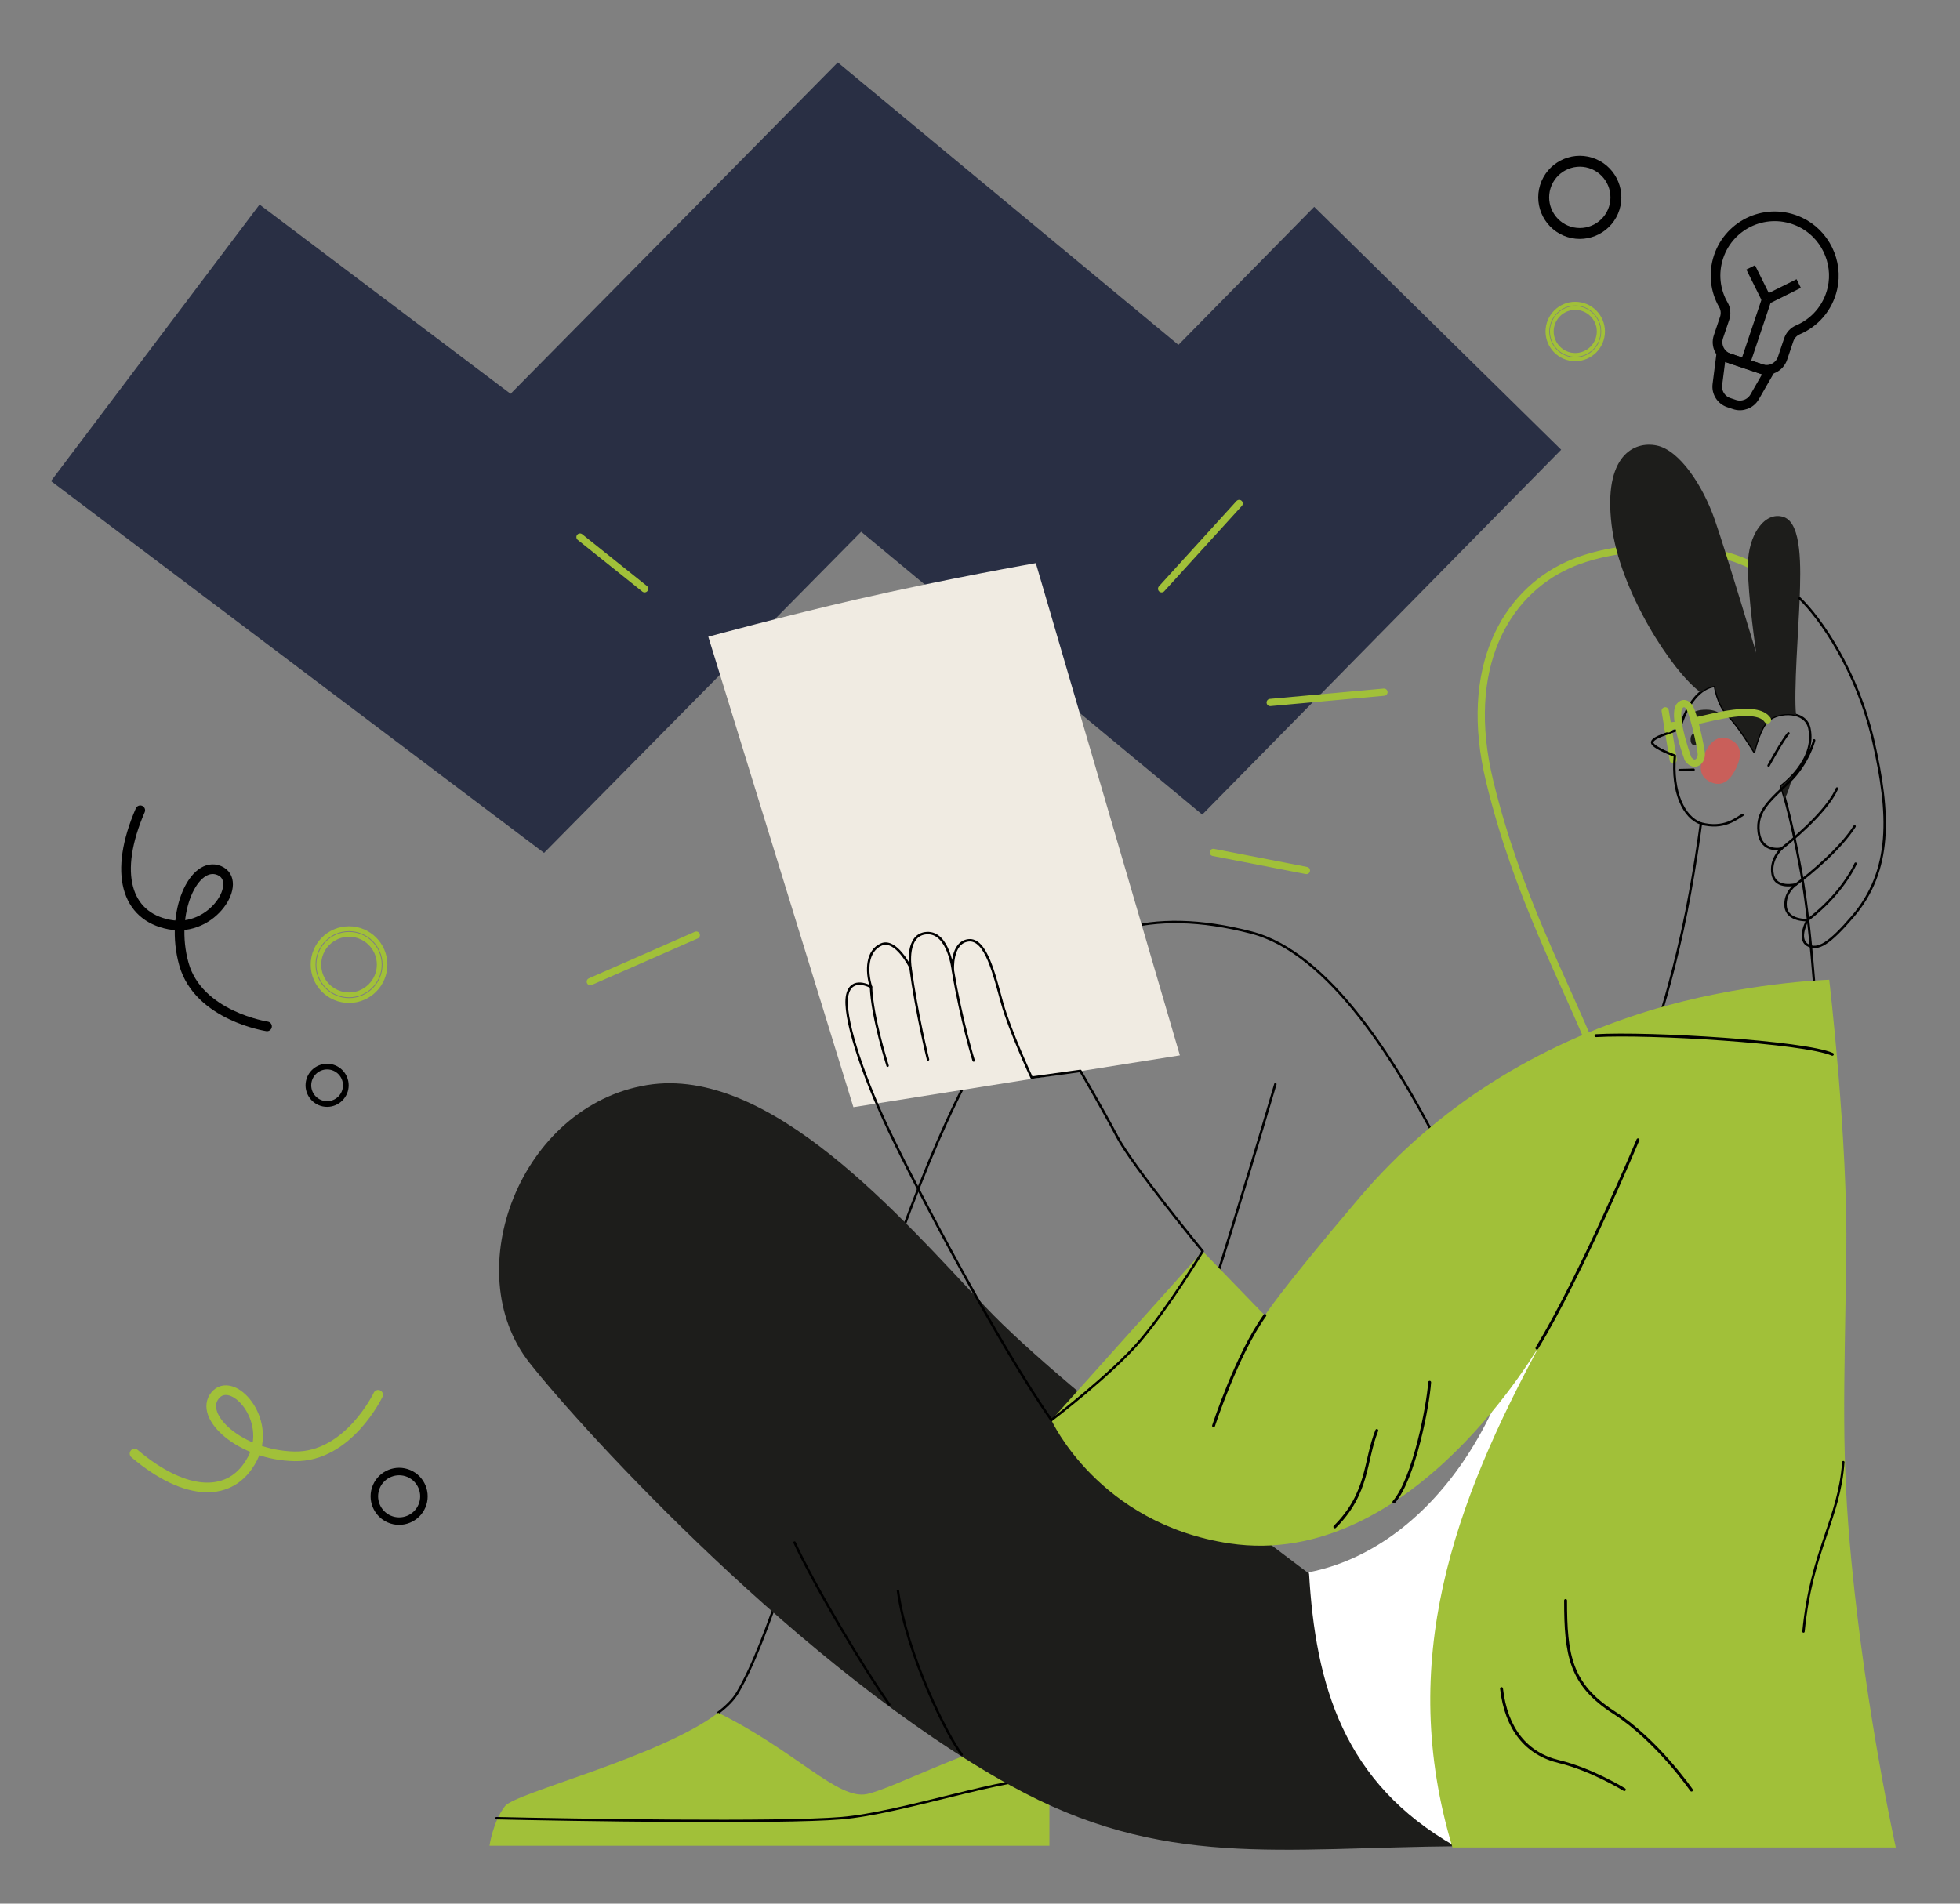 <?xml version="1.0" encoding="utf-8"?>
<!-- Generator: Adobe Illustrator 26.2.1, SVG Export Plug-In . SVG Version: 6.00 Build 0)  -->
<svg version="1.1" id="Warstwa_1" xmlns="http://www.w3.org/2000/svg" xmlns:xlink="http://www.w3.org/1999/xlink" x="0px" y="0px"
	 viewBox="0 0 811.9 788.7" style="enable-background:new 0 0 811.9 788.7;" xml:space="preserve">
<rect x="0" y="0" width="811.9" height="788.7" fill="#808080" stroke="none"/>
<style type="text/css">
	.black_x0020_stroke_x0020_88{fill:none;stroke:#000000;stroke-linecap:round;stroke-linejoin:round;stroke-miterlimit:10;}
	.st0{fill:#292F44;}
	.st1{fill:none;stroke:#292F44;stroke-width:143.5;stroke-miterlimit:10;}
	.st2{fill:#EDEDED;}
	.st3{fill:#A1C039;}
	.st4{fill:none;stroke:#A1C039;stroke-width:143.5;stroke-miterlimit:10;}
	.st5{fill:#FFFFFF;}
	.st6{fill:#82A3D8;}
	.st7{fill:#100C27;}
	.st8{fill:#E8DACF;}
	.st9{fill:#F7EAE1;}
	.st10{fill:#FE7654;}
	.st11{fill:#303336;}
	.st12{fill:#FE9074;}
	.st13{opacity:0.95;fill:#75ACBA;}
	.st14{fill:#3B4E63;}
	.st15{fill:#224267;}
	.st16{fill:#DAEA9B;}
	.st17{fill:none;stroke:#A1C039;stroke-width:2;stroke-miterlimit:10;}
	.st18{fill:none;stroke:#A1C039;stroke-width:1.55;stroke-miterlimit:10;}
	.st19{fill:none;stroke:#A1C039;stroke-width:6.24;stroke-linecap:round;stroke-linejoin:round;stroke-miterlimit:10;}
	.st20{fill:none;stroke:#FE7654;stroke-width:3.12;stroke-linecap:round;stroke-linejoin:round;stroke-miterlimit:10;}
	.st21{fill:none;stroke:#292F44;stroke-width:4.68;stroke-linecap:round;stroke-linejoin:round;stroke-miterlimit:10;}
	.st22{fill:none;stroke:#292F44;stroke-width:3.12;stroke-linecap:round;stroke-linejoin:round;stroke-miterlimit:10;}
	.st23{fill:none;stroke:#100C27;stroke-width:3.12;stroke-linecap:round;stroke-linejoin:round;stroke-miterlimit:10;}
	.st24{fill:none;stroke:#FE7654;stroke-width:6.24;stroke-linecap:round;stroke-linejoin:round;stroke-miterlimit:10;}
	.st25{fill:none;stroke:#100C27;stroke-width:24.96;stroke-linecap:round;stroke-linejoin:round;stroke-miterlimit:10;}
	.st26{fill:none;stroke:#224267;stroke-width:6.24;stroke-linecap:round;stroke-linejoin:round;stroke-miterlimit:10;}
	.st27{fill:none;stroke:#000000;stroke-width:4.1;stroke-linecap:round;stroke-linejoin:round;stroke-miterlimit:10;}
	.st28{fill:none;stroke:#000000;stroke-width:4;stroke-linecap:round;stroke-miterlimit:10;}
	.st29{fill:none;stroke:#A1C039;stroke-width:4;stroke-linecap:round;stroke-miterlimit:10;}
	.st30{fill:none;stroke:#A1C039;stroke-width:4;stroke-linecap:round;stroke-linejoin:round;stroke-miterlimit:10;}
	.st31{fill:none;stroke:#000000;stroke-width:2.05;stroke-linecap:round;stroke-linejoin:round;stroke-miterlimit:10;}
	.st32{fill:#1D1D1B;}
	.st33{fill:none;stroke:#F7EAE1;stroke-width:2.05;stroke-linecap:round;stroke-linejoin:round;stroke-miterlimit:10;}
	.st34{opacity:0.27;fill:#1D1D1B;}
	.st35{fill:#FFFFFF;stroke:#F44C44;stroke-width:2.05;stroke-miterlimit:10;}
	.st36{opacity:0.63;}
	.st37{fill:#F44C44;}
	.st38{fill:none;stroke:#A1C039;stroke-width:3;stroke-linecap:round;stroke-miterlimit:10;}
	.st39{fill:none;stroke:#A1C039;stroke-width:3;stroke-linecap:round;stroke-linejoin:round;stroke-miterlimit:10;}
	.st40{opacity:0.17;fill:#292F44;}
	.st41{fill:none;stroke:#000000;stroke-linecap:round;stroke-linejoin:round;stroke-miterlimit:10;}
	.st42{fill:#F0EBE2;}
	.st43{fill:none;stroke:#000000;stroke-width:1.203;stroke-linecap:round;stroke-linejoin:round;stroke-miterlimit:10;}
	.st44{fill:#ECF2EB;}
	.st45{clip-path:url(#SVGID_00000022557793473451670450000016076372865011323581_);}
	.st46{fill:none;stroke:#CCDB8D;stroke-width:2;stroke-miterlimit:10;}
	.st47{fill:none;stroke:#2F456E;stroke-width:2;stroke-miterlimit:10;}
	.st48{fill:none;stroke:#2F456E;stroke-width:2.025;stroke-linecap:round;stroke-linejoin:round;stroke-miterlimit:10;}
	.st49{fill:#2F456E;}
	.st50{fill:#303145;}
	.st51{fill:#415A96;}
	.st52{fill:#F7E5DD;}
	.st53{fill:none;stroke:#303145;stroke-width:2.025;stroke-linecap:round;stroke-linejoin:round;stroke-miterlimit:10;}
	.st54{fill:none;stroke:#4B77BF;stroke-width:2.025;stroke-linecap:round;stroke-linejoin:round;stroke-miterlimit:10;}
	.st55{fill:none;stroke:#F3A8A3;stroke-width:1.012;stroke-linecap:round;stroke-linejoin:round;stroke-miterlimit:10;}
	.st56{fill:none;stroke:#48C4DA;stroke-width:1.012;stroke-linecap:round;stroke-linejoin:round;stroke-miterlimit:10;}
	.st57{fill:none;stroke:#BBC2FF;stroke-width:1.012;stroke-linecap:round;stroke-linejoin:round;stroke-miterlimit:10;}
	.st58{fill:none;stroke:#303145;stroke-width:1.012;stroke-linecap:round;stroke-linejoin:round;stroke-miterlimit:10;}
	.st59{fill:#1C4489;}
	.st60{fill:none;stroke:#F3A8A3;stroke-width:2.025;stroke-linecap:round;stroke-linejoin:round;stroke-miterlimit:10;}
	.st61{fill:none;stroke:#FFFFFF;stroke-width:2.025;stroke-linecap:round;stroke-linejoin:round;stroke-miterlimit:10;}
	.st62{fill:#292F44;stroke:#FFFFFF;stroke-width:5;stroke-miterlimit:10;}
	.st63{fill:#A1C039;stroke:#FFFFFF;stroke-width:6;stroke-miterlimit:10;}
	.st64{clip-path:url(#SVGID_00000064355342371447095600000002904144617904687038_);}
	.st65{fill:none;stroke:#000000;stroke-width:1.641;stroke-linecap:round;stroke-linejoin:round;stroke-miterlimit:10;}
	.st66{fill:none;stroke:#FFFFFF;stroke-width:14.773;stroke-linecap:round;stroke-linejoin:round;stroke-miterlimit:10;}
	.st67{fill:none;stroke:#2F456E;stroke-width:4.003;stroke-linecap:round;stroke-linejoin:round;stroke-miterlimit:10;}
	.st68{fill:none;stroke:#000000;stroke-width:3.283;stroke-linecap:round;stroke-linejoin:round;stroke-miterlimit:10;}
	.st69{clip-path:url(#SVGID_00000175308144143840163390000011793577489048242055_);}
	.st70{fill:#D6AD9D;}
	.st71{fill:none;stroke:#000000;stroke-width:1.29;stroke-linecap:round;stroke-linejoin:round;stroke-miterlimit:10;}
	.st72{fill:none;stroke:#EBE35B;stroke-width:1.29;stroke-linecap:round;stroke-linejoin:round;stroke-miterlimit:10;}
	.st73{fill:none;stroke:#E09FCE;stroke-width:1.29;stroke-linecap:round;stroke-linejoin:round;stroke-miterlimit:10;}
	.st74{fill:#E3F4D7;}
	.st75{fill:#EBE35B;}
	.st76{fill:#E09FCE;}
	.st77{fill:none;stroke:#B84221;stroke-width:1.29;stroke-linecap:round;stroke-linejoin:round;stroke-miterlimit:10;}
	.st78{fill:#4EBDCC;}
	.st79{fill:#E3755F;}
	.st80{fill:none;stroke:#303145;stroke-width:2.529;stroke-linecap:round;stroke-miterlimit:10;}
	.st81{fill:none;stroke:#303145;stroke-width:2.393;stroke-miterlimit:10;}
	.st82{fill:none;stroke:#303145;stroke-width:2.393;stroke-linecap:round;stroke-miterlimit:10;}
	.st83{fill:none;stroke:#F1FCB4;stroke-width:2.991;stroke-linecap:round;stroke-miterlimit:10;}
	.st84{fill:none;stroke:#F1FCB4;stroke-width:4.146;stroke-linecap:round;stroke-miterlimit:10;}
	.st85{fill:none;stroke:#000000;stroke-width:4;stroke-miterlimit:10;}
</style>
<polyline id="XMLID_00000031903917358300750320000016382640573673804962_" class="st1" points="64.32,142.03 218.43,258.26 
	351.88,123.09 493.08,240.18 595.54,136.01 "/>
<path d="M135.5,458.58c-4.92,0-8.93-4-8.93-8.93s4-8.93,8.93-8.93c4.92,0,8.93,4,8.93,8.93S140.42,458.58,135.5,458.58z
	 M135.5,443.07c-3.63,0-6.58,2.95-6.58,6.58c0,3.63,2.95,6.58,6.58,6.58c3.63,0,6.58-2.95,6.58-6.58
	C142.08,446.03,139.13,443.07,135.5,443.07z"/>
<path d="M161.81,631.22c-6.22-1.94-9.7-8.59-7.75-14.81c1.94-6.22,8.59-9.7,14.81-7.75c6.22,1.94,9.7,8.59,7.75,14.81
	C174.67,629.69,168.03,633.17,161.81,631.22z M167.94,611.62c-4.59-1.43-9.48,1.13-10.92,5.72c-1.43,4.59,1.13,9.48,5.72,10.92
	s9.48-1.13,10.92-5.72C175.09,617.95,172.53,613.06,167.94,611.62z"/>
<path d="M649.27,98.2c-9.06-2.83-14.13-12.51-11.3-21.57c2.83-9.06,12.51-14.13,21.57-11.3c9.06,2.83,14.13,12.51,11.3,21.57
	S658.33,101.03,649.27,98.2z M658.2,69.65c-6.68-2.09-13.82,1.65-15.91,8.33c-2.09,6.68,1.65,13.82,8.33,15.91
	c6.68,2.09,13.82-1.65,15.91-8.33C668.61,78.87,664.88,71.74,658.2,69.65z"/>
<path class="st17" d="M144.58,414.52c-8.2,0-14.88-6.67-14.88-14.88s6.67-14.88,14.88-14.88c8.2,0,14.88,6.67,14.88,14.88
	S152.78,414.52,144.58,414.52z M144.58,387.11c-6.91,0-12.53,5.62-12.53,12.53c0,6.91,5.62,12.53,12.53,12.53
	c6.91,0,12.53-5.62,12.53-12.53C157.11,392.73,151.49,387.11,144.58,387.11z"/>
<path class="st18" d="M652.52,148.86c-6.36,0-11.53-5.17-11.53-11.53s5.17-11.53,11.53-11.53s11.53,5.17,11.53,11.53
	S658.88,148.86,652.52,148.86z M652.52,127.61c-5.36,0-9.71,4.36-9.71,9.71s4.36,9.71,9.71,9.71s9.71-4.36,9.71-9.71
	S657.87,127.61,652.52,127.61z"/>
<path id="XMLID_00000066492914870185175830000003488409673214352025_" class="st28" d="M58.1,335.7
	c-11.19,25.83-6.03,43.91,12.05,47.35c18.08,3.44,30.99-18.08,20.66-22.39c-10.33-4.3-20.66,17.22-14.64,38.74
	c6.03,21.52,34.44,25.83,34.44,25.83"/>
<path id="XMLID_00000179637418412746246550000003426744332803757495_" class="st29" d="M55.73,602.24
	c21.49,18.18,40.29,18.47,48.82,2.16c8.53-16.31-8.34-34.9-15.45-26.25c-7.11,8.64,10.51,24.76,32.85,25.22
	c22.35,0.46,34.69-25.5,34.69-25.5"/>
<g id="XMLID_18388_">
	<path id="XMLID_18438_" class="black_x0020_stroke_x0020_88" d="M297.5,709.61c3.61-2.72,6.39-5.55,8.07-8.44
		c12.85-22.12,23.56-62.1,57.11-159.91c39.88-116.25,71.65-176.61,155.63-154.91c63.53,16.41,115.65,177.05,122.79,202.74"/>
	<g id="XMLID_18435_">
		<path id="XMLID_18437_" class="st3" d="M434.7,716.34v48.37H202.76c0,0,1.43-10,6.42-16.42c4.35-5.59,64.31-20.34,88.31-38.67
			c31.86,15.63,49.56,36.21,61.6,33.68C370.21,740.96,403.69,722.85,434.7,716.34z"/>
		<path id="XMLID_18436_" class="st41" d="M205.62,753.29c31.41,0.71,117.08,2.14,142.78,0c25.7-2.14,69.07-17.67,86.2-16.24"/>
	</g>
	<polyline id="XMLID_18434_" class="black_x0020_stroke_x0020_88" points="434.7,716.34 481.18,595.52 501.88,686.19 	"/>
	<path id="XMLID_18433_" class="black_x0020_stroke_x0020_88" d="M481.18,595.52c14.99-36.41,47.12-146.35,47.12-146.35"/>
	<path id="XMLID_18432_" class="st38" d="M660.91,438.1c-12.88-32.2-32.2-66.55-43.79-114.2c-11.59-47.66,6.87-78.14,32.2-89.73
		c25.33-11.59,70.41-9.45,85.01,6.44"/>
	<path id="XMLID_18431_" class="st32" d="M605.4,764.89c-75.49,0.54-123.85,9.7-186.86-25.16
		c-85.7-47.42-176.17-145.91-199.18-175.08c-29.98-38.01-3.75-106.55,48.72-115.12c50.71-8.28,104.94,54.61,140.28,92.09
		c33.49,35.52,133.85,110.3,133.85,110.3L605.4,764.89z"/>
	<path id="XMLID_18430_" class="st5" d="M542.22,651.38c2.68,47.12,14.46,87.27,60.5,113.51l75.78-218.6L636,510.23
		C632.2,585.63,591.48,641.75,542.22,651.38z"/>
	<g id="XMLID_18401_">
		<path id="XMLID_18429_" class="st42" d="M293.4,263.79l60.11,194.92l135.24-21.47l-59.68-203.93c0,0-36.92,6.44-74.27,15.03
			C325.6,255.05,293.4,263.79,293.4,263.79z"/>
		<g id="XMLID_18415_">
			<path id="XMLID_18428_" class="st38" d="M689.78,294.49c0.86,5.37,3.33,20.29,3.33,20.29"/>
			<path id="XMLID_18427_" class="black_x0020_stroke_x0020_88" d="M687.2,422.32l66.01,10.95c0,0-2.25-45.4-7.08-71.81
				c-4.83-26.4-8.37-35.74-8.37-35.74s14.67-10.55,11.75-23.99c-1.6-7.37-12.37-7.04-16.91-3.38c-3.69,2.97-5.96,13.04-5.96,13.04
				s-6.28-10.47-10.79-14.97c-4.39-4.39-5.47-12.24-5.47-12.24c-5.98,0.64-11.55,7.13-14.58,17.76c-4.55,1.89-10.77,3.38-11.4,5.41
				c-0.54,1.74,6.02,4.48,9.38,5.75c-1.32,15.09,3.69,25.59,10.8,28.07c0,0-2.9,22.86-7.73,44.76
				C692.03,407.83,687.2,422.32,687.2,422.32z"/>
			<g id="XMLID_18424_">
				<path id="XMLID_18426_" class="st32" d="M737.76,325.72c0,0,0.58,1.53,1.59,5.09c1.24-2.35,2.34-5.75,3.23-9.48
					C740.01,324.1,737.76,325.72,737.76,325.72z"/>
				<path id="XMLID_18425_" class="st32" d="M704.47,286.85c1.87-1.53,3.87-2.45,5.92-2.67c0,0,1.08,7.84,5.47,12.24
					c4.51,4.51,10.79,14.97,10.79,14.97s2.27-10.07,5.96-13.04c2.69-2.16,7.54-3.15,11.4-2.08c-1.08-9.07,1.09-37.02,1.48-48.37
					c0.43-12.45,1.07-31.13-6.65-33.7c-7.73-2.58-14.81,7.3-14.81,20.18c0,12.88,3.43,36.06,3.43,36.06s-12.24-41-17.17-55.17
					c-4.94-14.17-14.6-28.77-24.04-30.7c-9.45-1.93-22.11,4.29-18.68,32.84C670.85,244.74,692.8,278.53,704.47,286.85z"/>
			</g>
			<path id="XMLID_00000172419538526703552690000009994194557305807801_" class="st32" d="M703.84,306.35c0,1.58-0.6,2.39-1.77,2.39
				c-1.17,0-1.77-0.81-1.77-2.39c0-1.58,0.6-2.39,1.77-2.39C703.24,303.96,703.84,304.76,703.84,306.35z"/>
			<g id="XMLID_18423_" class="st36">
				<path id="XMLID_00000121961536916171634390000001153568933174599092_" class="st37" d="M719.14,318.29
					c-2.76,5.81-6.35,7.73-10.66,5.69c-4.31-2.04-5.1-6.04-2.34-11.86c2.76-5.81,6.35-7.73,10.66-5.69
					C721.11,308.48,721.9,312.47,719.14,318.29z"/>
			</g>
			<path id="XMLID_18422_" class="black_x0020_stroke_x0020_88" d="M740.82,303.83c-2.41,2.74-8.21,13.36-8.21,13.36"/>
			<path id="XMLID_18421_" class="black_x0020_stroke_x0020_88" d="M695.74,319.07c2.09,0,5.8-0.16,5.8-0.16"/>
			<path id="XMLID_18420_" class="black_x0020_stroke_x0020_88" d="M704.59,341.18c9.5,2.58,14.65-2.09,17.23-3.54"/>
			<path id="XMLID_18419_" class="st32" d="M713.94,297.27c-2.71-0.13-10.6,0.12-14.11,0.26c0,0,0.08-3.59,7.05-3.51
				C712.54,294.08,713.94,297.27,713.94,297.27z"/>
			<path id="XMLID_18418_" class="st38" d="M699.22,314.34c0,0-5.93-16.12-3.86-21.14c0.75-1.82,3.11-2.79,4.72,0.32
				c1.61,3.11,4.19,14.7,4.62,18.35C705.13,315.52,701.8,318.1,699.22,314.34z"/>
			<path id="XMLID_18417_" class="st38" d="M691.07,302c1.93-2.47,4.08-0.97,4.08-0.97"/>
			<path id="XMLID_18416_" class="st38" d="M702.87,298.57c6.44-1.29,24.9-6.76,29.3-0.32"/>
		</g>
		<path id="XMLID_18414_" class="st3" d="M757.72,405.9c0,0-36.3,1.11-74.7,12.88c-45.69,14.01-87.44,39.22-119.78,77.28
			C529.81,535.4,523.95,545,523.95,545l-25.76-26.62l-62.68,69.98c0,0,19.47,42.93,73.85,51.09
			c75.78,11.38,129.23-83.51,129.23-83.51c-36.41,67.1-60.09,132.39-36.93,209.48H785.3c0,0-12.24-54.96-18.35-118.24
			c-4.29-44.44-3.01-69.55-2.15-127.08C765.52,472.02,757.72,405.9,757.72,405.9z"/>
		<path id="XMLID_18413_" class="black_x0020_stroke_x0020_88" d="M498.19,518.38c0,0-28.98-35.21-35.42-47.44
			c-6.44-12.24-15.24-27.26-15.24-27.26l-20.18,2.79c0,0-9.02-19.32-12.24-30.91c-3.22-11.59-6.65-26.83-13.95-25.97
			c-7.3,0.86-6.44,12.45-6.44,12.45s-1.72-15.89-10.73-15.46c-9.02,0.43-6.87,14.17-6.87,14.17s-6.01-12.02-12.02-9.45
			c-6.01,2.58-6.44,10.73-4.29,17.6c0,0-8.16-4.72-9.87,3.43c-1.72,8.16,5.58,31.34,17.17,55.81
			c11.59,24.47,45.94,89.52,67.41,120.21c0,0,24.9-18.89,36.92-33.06C484.45,541.14,498.19,518.38,498.19,518.38z"/>
		<path id="XMLID_18412_" class="black_x0020_stroke_x0020_88" d="M394.72,402.04c3.43,20.61,8.59,37.35,8.59,37.35"/>
		<path id="XMLID_18411_" class="black_x0020_stroke_x0020_88" d="M377.12,400.75c2.58,19.32,7.3,38.21,7.3,38.21"/>
		<path id="XMLID_18410_" class="black_x0020_stroke_x0020_88" d="M360.8,408.9c0.43,12.45,6.87,32.63,6.87,32.63"/>
		<path id="XMLID_18409_" class="st43" d="M523.95,545c-11.59,16.1-21.25,45.72-21.25,45.72"/>
		<path id="XMLID_18408_" class="st43" d="M636.65,558.53c18.68-30.91,41.86-86.3,41.86-86.3"/>
		<path id="XMLID_18407_" class="st43" d="M661.12,429.08c21.9-1.29,86.3,2.58,97.89,7.73"/>
		<path id="XMLID_18406_" class="st43" d="M592.21,572.7c-0.64,9.66-6.44,39.93-14.81,49.59"/>
		<path id="XMLID_18405_" class="st43" d="M570.32,592.66c-5.15,12.88-3.22,25.76-17.39,39.93"/>
		<path id="XMLID_18404_" class="st43" d="M648.52,663.09c0,22.54,1.93,34.78,19.96,46.37c18.03,11.59,32.2,32.2,32.2,32.2"/>
		<path id="XMLID_18403_" class="st43" d="M621.98,699.59c1.93,16.74,10.3,27.05,23.83,30.27c13.52,3.22,27.05,11.59,27.05,11.59"/>
		<path id="XMLID_18402_" class="st41" d="M747.07,675.94c3.31-33.76,14.82-46.49,16.49-70.16"/>
	</g>
	<path id="XMLID_18400_" class="black_x0020_stroke_x0020_88" d="M745.48,247.9c8.37,7.94,23.83,29.84,30.59,59.46
		c6.76,29.62,7.84,53.24-8.69,72.45c-9.44,10.97-14.38,14.28-18.68,11.7c-4.29-2.58,0-10.3,0-10.3s-8.37,0.43-9.02-5.58
		c-0.64-6.01,4.29-9.23,4.29-9.23s-8.37,2.15-9.66-4.08c-1.29-6.23,3.65-10.73,3.65-10.73s-8.37,1.93-9.45-6.87
		c-1.07-8.8,4.72-13.09,12.67-20.82c7.94-7.73,10.3-17.17,10.3-17.17"/>
	<path id="XMLID_18399_" class="black_x0020_stroke_x0020_88" d="M737.97,351.59c9.45-7.51,19.75-17.39,22.97-24.9"/>
	<path id="XMLID_18398_" class="black_x0020_stroke_x0020_88" d="M748.7,381.21c10.3-7.73,16.96-16.96,19.96-23.4"/>
	<path id="XMLID_18397_" class="black_x0020_stroke_x0020_88" d="M743.98,366.4c5.8-4.29,18.25-14.6,24.26-24.04"/>
	<path id="XMLID_18396_" class="black_x0020_stroke_x0020_88" d="M371.96,659.06c3.57,26.41,20.7,60.68,26.41,67.82"/>
	<path id="XMLID_18395_" class="black_x0020_stroke_x0020_88" d="M329.13,639.07c7.85,17.13,28.56,52.11,39.26,67.11"/>
	<g id="XMLID_18389_">
		<line id="XMLID_18394_" class="st38" x1="481.18" y1="243.93" x2="513.31" y2="208.59"/>
		<line id="XMLID_18393_" class="st38" x1="502.6" y1="353.16" x2="541.15" y2="360.65"/>
		<line id="XMLID_18392_" class="st38" x1="526.16" y1="291.05" x2="573.28" y2="286.76"/>
		<line id="XMLID_18391_" class="st38" x1="240.25" y1="222.51" x2="267.02" y2="243.93"/>
		<line id="XMLID_18390_" class="st38" x1="244.53" y1="406.7" x2="288.43" y2="387.42"/>
	</g>
</g>
<g>
	<path class="st85" d="M714.4,131.89l-2.57,7.64c-1.23,3.66,0.74,7.63,4.41,8.87l13.27,4.46c3.66,1.23,7.63-0.74,8.87-4.41
		l2.57-7.64c0.63-1.87,2.01-3.39,3.82-4.16c6.9-2.93,12.4-9.01,14.27-17.09c2.56-11.07-3.15-22.81-13.45-27.6
		c-13.52-6.3-29.06,0.64-33.67,14.36c-2.33,6.92-1.4,14.14,1.98,20C714.87,128.01,715.02,130.04,714.4,131.89z"/>
	<path class="st85" d="M718.5,167.61l-2.39-0.8c-3.16-1.06-5.14-4.21-4.71-7.52l1.53-12.01l19.91,6.69l-6.03,10.5
		C725.13,167.36,721.66,168.67,718.5,167.61z"/>
	<line class="st85" x1="731.8" y1="124.08" x2="722.88" y2="150.62"/>
	<line class="st85" x1="745.09" y1="117.47" x2="731.8" y2="124.08"/>
	<line class="st85" x1="725.19" y1="110.78" x2="731.8" y2="124.08"/>
</g>
</svg>
